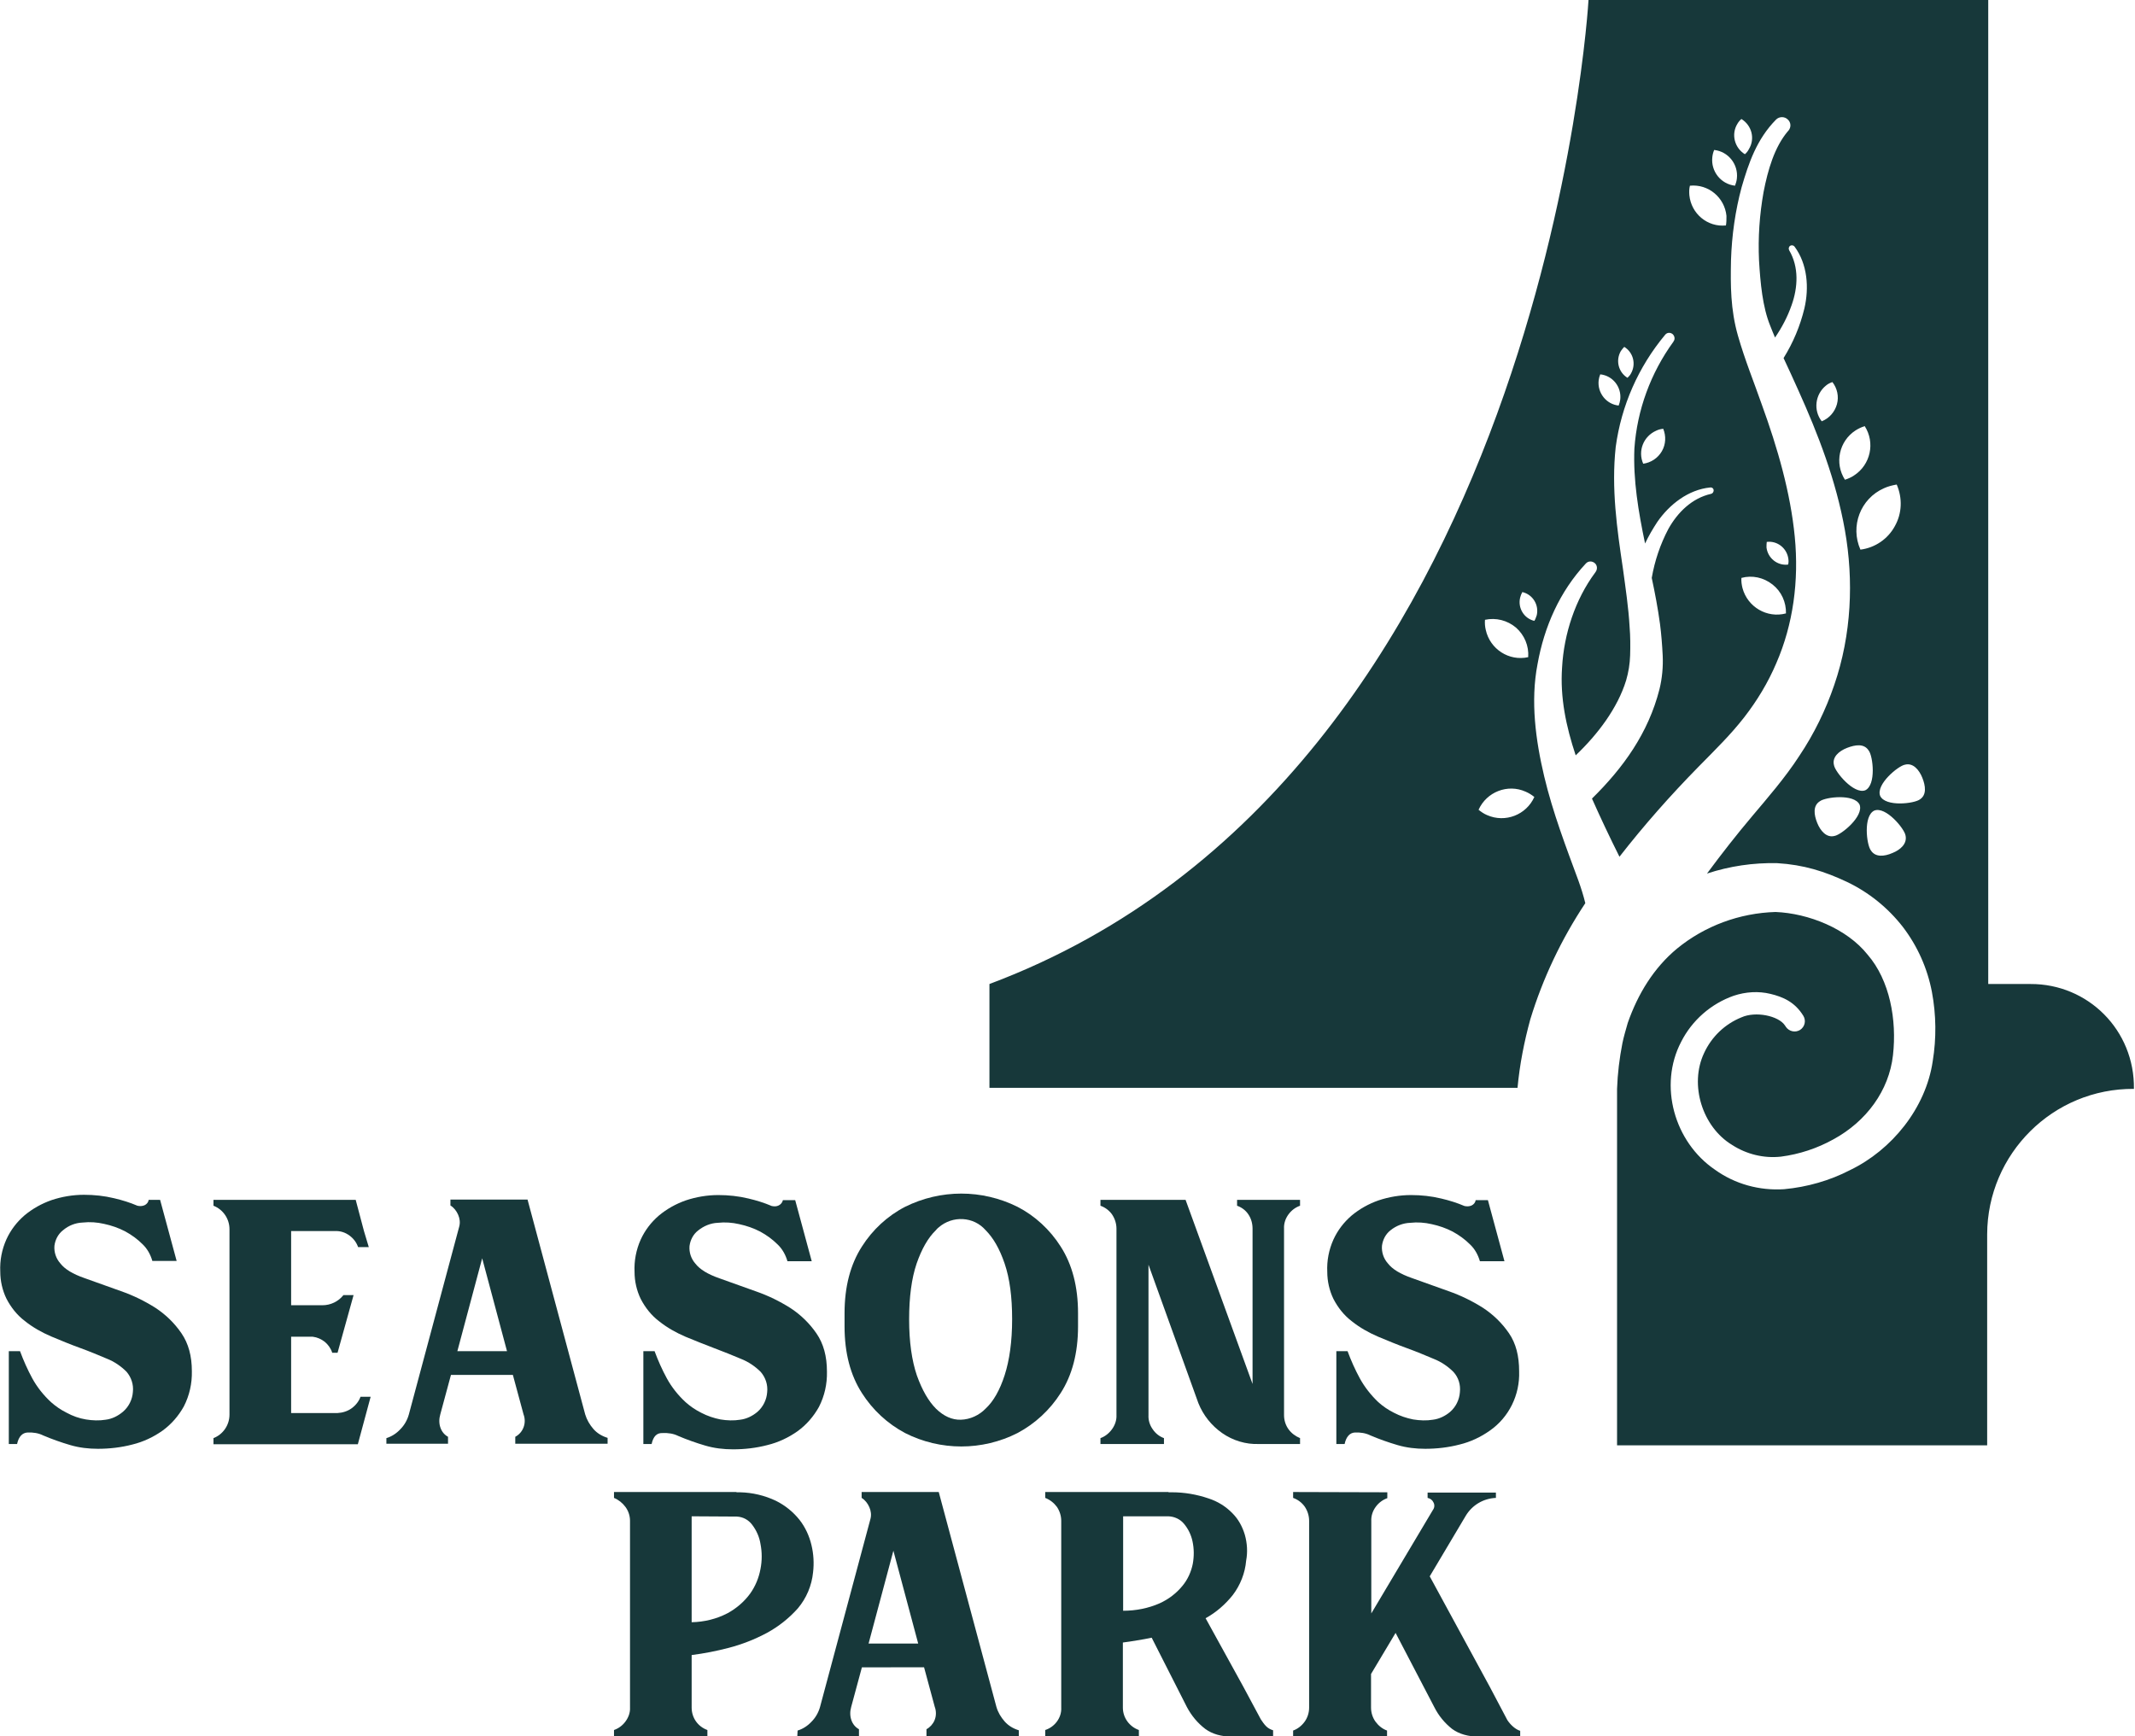<?xml version="1.0" encoding="utf-8"?>
<!-- Generator: Adobe Illustrator 22.1.0, SVG Export Plug-In . SVG Version: 6.00 Build 0)  -->
<svg version="1.1" id="Layer_1" xmlns="http://www.w3.org/2000/svg" xmlns:xlink="http://www.w3.org/1999/xlink" x="0px" y="0px"
	 viewBox="0 0 800.1 650.8" style="enable-background:new 0 0 800.1 650.8;" xml:space="preserve">
<style type="text/css">
	.st0{fill:#17383A;}
</style>
<g id="Layer_2_1_">
	<g id="Layer_1-2">
		<path class="st0" d="M6.4,541.2H3.3v-34.8h4.2c1.3,3.5,2.8,6.9,4.6,10.2s4.2,6.3,7,8.9c1.8,1.6,3.7,2.9,5.9,4
			c2.2,1.2,4.7,2.1,7.2,2.5c2.4,0.4,5,0.5,7.4,0.1c2.4-0.3,4.6-1.4,6.5-3c2.2-1.9,3.5-4.6,3.7-7.4c0.3-2.8-0.6-5.5-2.4-7.6
			c-2.1-2.1-4.6-3.8-7.4-4.9c-3.1-1.3-6.4-2.7-10-4s-7.2-2.8-10.8-4.3c-3.5-1.5-6.9-3.4-9.9-5.8c-2.9-2.2-5.2-5.1-6.9-8.4
			c-1.5-3.1-2.3-6.6-2.3-10.1c-0.2-4.2,0.6-8.3,2.3-12.1c1.6-3.5,3.9-6.5,6.8-9c3-2.5,6.4-4.4,10.1-5.7c3.9-1.3,8-2,12.2-2
			c3.8,0,7.6,0.4,11.3,1.3c3,0.7,5.9,1.6,8.7,2.8c0.9,0.2,1.8,0.2,2.7-0.2c0.8-0.4,1.4-1.1,1.5-2H60l6.2,22.9h-9.1
			c-0.7-2.4-1.9-4.6-3.7-6.3c-1.9-1.9-4.1-3.5-6.5-4.8c-2.5-1.3-5.1-2.2-7.9-2.8c-2.6-0.6-5.3-0.8-8-0.5c-2.7,0.1-5.3,1.1-7.4,2.9
			c-1.8,1.4-2.9,3.5-3.2,5.8c-0.2,2.4,0.6,4.8,2.2,6.6c1.7,2.2,4.7,4,9,5.5c4.4,1.6,9,3.2,13.7,4.9c4.6,1.6,8.9,3.7,13,6.3
			c3.8,2.5,7.1,5.7,9.7,9.5s3.9,8.5,3.9,14.2c0.1,4.6-0.9,9.1-3,13.2c-2,3.6-4.7,6.7-8,9.1c-3.4,2.4-7.2,4.2-11.3,5.2
			c-4.2,1.1-8.6,1.6-12.9,1.6c-3.5,0-7-0.4-10.4-1.4s-6.8-2.2-10.1-3.6c-1.8-0.9-3.8-1.2-5.9-1.1C8.4,537,7,538.4,6.4,541.2z"/>
		<path class="st0" d="M131.8,527.8c1.5-1.1,2.7-2.6,3.3-4.3h3.8l-4.8,17.8H80V539c3.6-1.4,6-4.9,6-8.8v-69.5c0-3.9-2.4-7.4-6-8.8
			v-2.2h53.3l3.1,11.7l1.8,6h-4c-0.6-1.7-1.7-3.2-3.2-4.3c-1.6-1.2-3.5-1.8-5.4-1.7h-16.5v27.8h11.7c3.1,0,6-1.4,7.9-3.8h3.8
			l-6,21.6h-2c-0.5-1.6-1.5-3-2.8-4.1c-1.3-1-2.8-1.7-4.5-1.9h-8.1v28.6h17.4C128.4,529.5,130.3,528.9,131.8,527.8z"/>
		<path class="st0" d="M144.8,539c2-0.6,3.8-1.8,5.2-3.3c1.5-1.5,2.6-3.4,3.2-5.5l18.9-70.5c0.4-1.5,0.2-3-0.4-4.4
			c-0.6-1.4-1.6-2.7-2.9-3.5v-2.2h28.9l21.6,80.5c0.6,2,1.7,3.9,3.1,5.5c1.4,1.6,3.3,2.7,5.3,3.3v2.2h-34.6v-2.6
			c3-1.6,4.3-5.2,3.1-8.4l-4-14.8H169l-4,14.8c-0.5,1.7-0.5,3.5,0.1,5.1c0.5,1.4,1.5,2.6,2.8,3.3v2.6h-23.1V539z M190,506.4
			l-9.3-34.8l-9.3,34.8H190z"/>
		<path class="st0" d="M244.2,541.2h-3.1v-34.8h4.2c1.3,3.5,2.8,6.9,4.6,10.2s4.2,6.3,7,8.9c1.8,1.6,3.7,2.9,5.9,4
			c2.3,1.2,4.7,2,7.2,2.5c2.4,0.4,5,0.5,7.4,0.1c2.4-0.3,4.6-1.4,6.4-2.9c2.2-1.9,3.5-4.6,3.7-7.4c0.3-2.8-0.6-5.5-2.4-7.6
			c-2.1-2.1-4.6-3.8-7.4-4.9c-3.1-1.3-6.5-2.7-10-4s-7.1-2.8-10.8-4.3c-3.5-1.5-6.9-3.4-9.9-5.8c-2.9-2.2-5.2-5.1-6.9-8.4
			c-1.5-3.1-2.3-6.6-2.3-10.1c-0.2-4.1,0.6-8.3,2.3-12.1c1.6-3.5,3.9-6.5,6.8-9c3-2.5,6.4-4.4,10.1-5.7c3.9-1.3,8-2,12.2-2
			c3.8,0,7.6,0.4,11.3,1.3c3,0.7,5.9,1.6,8.7,2.8c0.9,0.2,1.8,0.2,2.6-0.2c0.8-0.4,1.4-1.1,1.6-2h4.6l6.2,22.9h-9.1
			c-0.7-2.4-1.9-4.6-3.7-6.3c-1.9-1.9-4.1-3.5-6.5-4.8c-2.5-1.3-5.1-2.2-7.9-2.8c-2.6-0.6-5.3-0.8-8-0.5c-2.7,0.1-5.3,1.2-7.4,2.9
			c-1.8,1.4-2.9,3.5-3.2,5.8c-0.2,2.4,0.6,4.8,2.2,6.6c1.7,2.2,4.7,4,9,5.5c4.4,1.6,9,3.2,13.7,4.9c4.6,1.6,8.9,3.7,13,6.3
			c3.8,2.5,7.1,5.7,9.7,9.5s3.9,8.5,3.9,14.3c0.1,4.6-0.9,9.1-3,13.2c-2,3.6-4.7,6.7-8,9.1c-3.4,2.4-7.2,4.2-11.3,5.2
			c-4.2,1.1-8.5,1.6-12.9,1.6c-3.5,0-7-0.4-10.4-1.4s-6.8-2.2-10.1-3.6c-1.8-0.9-3.8-1.2-5.9-1.1C246.1,537,244.8,538.4,244.2,541.2
			z"/>
		<path class="st0" d="M503.9,541.2h-3.1v-34.8h4.2c1.3,3.5,2.8,6.9,4.6,10.2c1.8,3.3,4.2,6.3,6.9,8.9c1.8,1.6,3.7,2.9,5.9,4
			c2.3,1.2,4.7,2,7.2,2.5c2.5,0.4,5,0.5,7.4,0.1c2.4-0.3,4.6-1.4,6.4-2.9c2.2-1.9,3.5-4.6,3.7-7.4c0.3-2.8-0.5-5.5-2.4-7.6
			c-2.1-2.1-4.6-3.8-7.4-4.9c-3.1-1.3-6.4-2.7-10-4s-7.2-2.8-10.8-4.3c-3.5-1.5-6.9-3.4-9.9-5.8c-2.9-2.2-5.2-5.1-6.9-8.4
			c-1.5-3.1-2.3-6.6-2.3-10.1c-0.2-4.2,0.6-8.3,2.3-12.1c1.6-3.5,3.9-6.5,6.8-9c3-2.5,6.4-4.4,10.1-5.7c3.9-1.3,8-2,12.2-2
			c3.8,0,7.6,0.4,11.3,1.3c3,0.7,5.9,1.6,8.7,2.8c0.9,0.2,1.8,0.2,2.7-0.2c0.8-0.4,1.4-1.1,1.5-2h4.6l6.2,22.9h-9.2
			c-0.7-2.4-1.9-4.6-3.7-6.3c-1.9-1.9-4.1-3.5-6.5-4.8c-2.5-1.3-5.1-2.2-7.9-2.8c-2.6-0.6-5.3-0.8-8-0.5c-2.7,0.1-5.3,1.1-7.4,2.8
			c-1.8,1.4-2.9,3.5-3.2,5.8c-0.2,2.4,0.6,4.8,2.2,6.6c1.7,2.2,4.7,4,9,5.5c4.4,1.6,9,3.2,13.7,4.9c4.6,1.6,8.9,3.7,13,6.3
			c3.8,2.5,7.1,5.7,9.7,9.5c2.6,3.8,3.8,8.5,3.8,14.3c0.3,8.8-3.8,17.2-11,22.2c-3.4,2.4-7.2,4.2-11.3,5.2
			c-4.2,1.1-8.6,1.6-12.9,1.6c-3.5,0-7-0.4-10.4-1.4s-6.8-2.2-10.1-3.6c-1.8-0.9-3.8-1.2-5.9-1.1C505.9,537,504.5,538.4,503.9,541.2
			z"/>
		<path class="st0" d="M316.5,492.2c0-10,2.2-18.3,6.5-25c4-6.3,9.6-11.5,16.2-14.9c13.3-6.6,28.8-6.6,42.1,0
			c6.6,3.4,12.2,8.6,16.2,14.9c4.3,6.7,6.5,15,6.5,25v4.9c0,10-2.2,18.3-6.5,25c-4,6.3-9.6,11.5-16.2,15c-13.2,6.7-28.9,6.7-42.1,0
			c-6.6-3.5-12.2-8.7-16.2-15c-4.3-6.7-6.5-15-6.5-25V492.2z M340.7,494.5c0,8.4,1,15.4,2.9,21c2,5.6,4.4,9.7,7.2,12.5
			c2.9,2.8,6,4.2,9.3,4.1c3.5-0.1,6.9-1.7,9.3-4.2c2.9-2.7,5.3-6.9,7.1-12.5s2.8-12.6,2.8-21c0-8.3-0.9-15.2-2.8-20.8
			c-1.9-5.6-4.3-9.7-7.1-12.5c-4.5-5.2-12.4-5.6-17.6-1.1c-0.4,0.3-0.8,0.7-1.1,1.1c-2.9,2.8-5.3,7-7.2,12.5
			C341.6,479.2,340.7,486.2,340.7,494.5z"/>
		<path class="st0" d="M432,535.7c1,1.5,2.5,2.7,4.2,3.3v2.2h-23.8V539c1.7-0.6,3.2-1.8,4.3-3.3c1.1-1.5,1.8-3.4,1.7-5.3v-69.9
			c0-1.9-0.6-3.8-1.7-5.4c-1.1-1.5-2.6-2.6-4.3-3.2v-2.2h31.9l25.1,69v-58.2c0-1.9-0.5-3.8-1.6-5.4c-1-1.5-2.5-2.6-4.2-3.2v-2.2
			h23.6v2.2c-1.7,0.6-3.2,1.7-4.3,3.2c-1.2,1.6-1.8,3.5-1.7,5.4v69.9c0,1.9,0.6,3.8,1.7,5.3s2.6,2.6,4.3,3.3v2.2h-15.4
			c-4.9,0.2-9.8-1.3-13.8-4.1s-7.1-6.7-8.9-11.2L430.4,474v56.4C430.3,532.3,430.9,534.2,432,535.7z"/>
		<path class="st0" d="M276,559.3h1.3c4.7,0.1,9.3,1.2,13.5,3.2c3.4,1.7,6.4,4.1,8.8,7.1c2.2,2.8,3.7,6.1,4.5,9.5
			c0.8,3.3,1,6.8,0.6,10.2c-0.5,5-2.5,9.7-5.7,13.5c-3.3,3.7-7.2,6.8-11.6,9.2c-4.5,2.4-9.3,4.3-14.3,5.6c-4.6,1.2-9.2,2.1-13.9,2.7
			V640c0,3.8,2.3,7.1,5.9,8.4v2.4h-35v-2.4c1.7-0.6,3.2-1.7,4.3-3.2s1.8-3.3,1.7-5.2v-70c0-1.9-0.6-3.7-1.7-5.2
			c-1.1-1.5-2.6-2.7-4.3-3.4v-2.2H276V559.3z M259.2,568.3V608c4.7-0.1,9.3-1.2,13.5-3.4c3.3-1.8,6.2-4.3,8.4-7.3
			c2-2.8,3.3-6,3.9-9.3c0.6-3.1,0.6-6.2,0-9.3c-0.4-2.6-1.5-5.1-3.1-7.2c-1.4-1.9-3.5-3-5.8-3.1L259.2,568.3z"/>
		<path class="st0" d="M298.9,648.6c2-0.6,3.8-1.8,5.2-3.3c1.5-1.5,2.6-3.4,3.2-5.5l18.9-70.5c0.4-1.5,0.2-3-0.4-4.4
			s-1.6-2.7-2.9-3.5v-2.2h28.9l21.6,80.5c0.6,2.1,1.7,3.9,3.1,5.5s3.3,2.7,5.3,3.3v2.2h-34.6v-2.6c1.3-0.7,2.4-1.9,3-3.3
			c0.7-1.6,0.7-3.5,0.1-5.1l-4-14.8H323l-4,14.8c-0.5,1.7-0.5,3.5,0.1,5.1c0.5,1.4,1.5,2.6,2.8,3.3v2.6h-23.1L298.9,648.6
			L298.9,648.6z M344.1,616l-9.3-34.8l-9.3,34.8H344.1z"/>
		<path class="st0" d="M437.9,559.3h1.3c4.7,0,9.3,0.8,13.7,2.3c3.4,1.1,6.5,3,9,5.6c2.2,2.2,3.7,5,4.6,8c0.9,3.2,1.1,6.5,0.5,9.7
			c-0.4,4.7-2.2,9.2-5,12.9c-2.8,3.5-6.2,6.5-10.2,8.7l14.1,25.6l6.6,12.3c0.6,0.9,1.2,1.8,2,2.6c0.7,0.7,1.6,1.2,2.6,1.5v2.4H462
			c-4.3,0-7.7-1-10.3-2.9c-2.9-2.2-5.2-5-6.9-8.2l-13.2-26c-1.8,0.4-3.7,0.7-5.5,1s-3.6,0.6-5.3,0.8V640c0,1.9,0.6,3.7,1.7,5.2
			s2.6,2.6,4.3,3.2v2.4h-35.1v-2.4c1.8-0.6,3.3-1.7,4.4-3.2s1.7-3.3,1.6-5.2v-70c0-1.9-0.6-3.7-1.6-5.2c-1.1-1.5-2.6-2.7-4.4-3.4
			v-2.2h46.2V559.3z M420.9,603.7c4.7,0,9.4-0.9,13.7-2.8c3.3-1.5,6.2-3.7,8.5-6.5c2-2.4,3.3-5.3,3.9-8.3c0.5-2.8,0.5-5.6-0.1-8.4
			c-0.5-2.4-1.6-4.7-3.2-6.6c-1.4-1.7-3.5-2.7-5.8-2.8h-17V603.7z"/>
		<path class="st0" d="M519.9,559.3v2.2c-1.7,0.6-3.2,1.7-4.3,3.2c-1.2,1.6-1.8,3.5-1.7,5.4v34.6l23.1-38.8c0.6-0.8,0.7-1.9,0.2-2.8
			c-0.4-0.9-1.2-1.5-2.2-1.7v-2h25.6v2c-4.7,0.2-8.9,2.7-11.3,6.7l-13.5,22.7l22.5,41.4l6.6,12.5c0.6,0.9,1.3,1.7,2.1,2.4
			s1.7,1.3,2.7,1.6v2.2h-15.2c-4.3,0-7.7-1-10.3-2.9c-2.8-2.2-5.1-5-6.7-8.2L523,612l-9.2,15.4V640c0,1.9,0.6,3.8,1.7,5.3
			c1.1,1.5,2.6,2.7,4.3,3.3v2.2h-35.2v-2.2c1.7-0.6,3.2-1.8,4.3-3.3c1.1-1.5,1.7-3.4,1.7-5.3v-70c0-1.9-0.6-3.8-1.7-5.4
			c-1.1-1.5-2.6-2.6-4.3-3.2v-2.2L519.9,559.3z"/>
		<path class="st0" d="M719.5,299.6c-2.1,1.6-12.9,2.9-14.9-1.3c-1.7-4.3,6.8-11.3,9.3-11.7c3-0.8,5.3,1.9,6.5,4.9
			S722.1,297.9,719.5,299.6 M709.2,319.7c-3,1.3-6.4,1.7-8.1-1c-1.6-2.1-2.9-12.9,1.3-14.9c4.3-1.7,11.3,6.8,11.7,9.3
			C714.8,316.2,712.2,318.5,709.2,319.7 M687.3,286.8c-0.8-3,1.8-5.3,4.9-6.5s6.4-1.7,8.1,1c1.6,2,2.9,12.9-1.3,14.9
			C694.7,297.8,687.7,289.3,687.3,286.8 M687.5,313.3c-3,0.8-5.3-1.9-6.5-4.9s-1.7-6.4,1-8.1c2.1-1.6,12.9-2.9,14.9,1.3
			C698.5,306,690,312.9,687.5,313.3 M691.4,179.8c-4-6.2-2.2-14.5,4-18.5c1.1-0.7,2.2-1.2,3.4-1.6c4,6.2,2.2,14.5-4,18.5
			C693.8,178.9,692.6,179.4,691.4,179.8 M688.4,151.5c-0.8,2.9-2.9,5.3-5.7,6.4c-3.2-4.1-2.5-10.1,1.6-13.4c0.7-0.6,1.5-1,2.4-1.3
			C688.5,145.5,689.2,148.6,688.4,151.5 M710.1,197.2c-2.6,4.8-7.4,8.1-12.9,8.8c-3.9-8.8,0-19.1,8.8-23c1.5-0.7,3.1-1.1,4.8-1.4
			C713,186.7,712.8,192.4,710.1,197.2 M653.9,57.8c-3.9-2.4-5.2-7.5-2.8-11.4c0.4-0.7,0.9-1.3,1.5-1.8c3.9,2.4,5.2,7.4,2.8,11.3
			C655,56.7,654.5,57.3,653.9,57.8 M650.2,69.6c-5.3-0.6-9.1-5.4-8.5-10.7c0.1-0.9,0.3-1.8,0.7-2.7c5.3,0.6,9.1,5.4,8.5,10.7
			C650.8,67.9,650.5,68.8,650.2,69.6 M646.8,84.5c-6.9,0.7-13-4.4-13.7-11.3c-0.1-1.2-0.1-2.4,0.2-3.6c6.9-0.7,13,4.4,13.7,11.3
			C647,82.2,647,83.4,646.8,84.5 M664.3,219.1c3.3,2.6,5.1,6.6,5,10.8c-7.1,1.9-14.4-2.4-16.3-9.5c-0.3-1.2-0.5-2.5-0.4-3.8
			C656.6,215.5,660.9,216.4,664.3,219.1 M662.1,203.1c4-0.5,7.6,2.4,8.1,6.4c0.1,0.7,0.1,1.4-0.1,2.1c-4,0.5-7.6-2.4-8.1-6.4
			C662,204.5,662,203.8,662.1,203.1 M622.8,169.1c-1.5,2.6-4.1,4.3-7,4.7c-2.1-4.8,0.1-10.3,4.9-12.4c0.8-0.4,1.7-0.6,2.6-0.7
			C624.4,163.4,624.3,166.5,622.8,169.1 M609.9,141.6c-3.4-2.1-4.5-6.5-2.5-10c0.4-0.6,0.8-1.1,1.3-1.6c3.4,2.1,4.5,6.5,2.5,10
			C610.9,140.6,610.4,141.1,609.9,141.6 M606.6,152c-4.7-0.5-8-4.8-7.5-9.4c0.1-0.8,0.3-1.6,0.6-2.3c4.7,0.5,8,4.7,7.5,9.4
			C607.1,150.5,606.9,151.2,606.6,152 M575,232.7c-3.9-0.9-6.3-4.9-5.3-8.8c0.2-0.7,0.4-1.3,0.8-2c3.9,0.9,6.3,4.8,5.4,8.7
			C575.6,231.4,575.4,232.1,575,232.7 M575,298.7c-3,6.7-10.9,9.8-17.7,6.8c-1.2-0.5-2.2-1.2-3.2-2c3-6.7,10.9-9.8,17.6-6.8
			C572.9,297.2,574,297.9,575,298.7 M568.1,235.2c3.2,2.8,4.9,6.9,4.6,11.1c-7.2,1.6-14.3-3-15.9-10.2c-0.3-1.2-0.4-2.5-0.3-3.8
			C560.6,231.4,564.9,232.5,568.1,235.2 M760.9,368.8h-15.8V0H595.3c0,0-16.6,290.9-224.5,368.8v38.9h197.9
			c0.8-8.7,2.5-17.3,4.8-25.7c4.7-15.4,11.7-30.1,20.6-43.5c-0.7-2.9-1.6-5.7-2.6-8.5c-4.5-12.2-9.6-25.5-12.8-39
			s-5.2-28.2-2.5-42.1c2.5-14,8.3-27.2,18.1-37.7c0.9-1,2.4-1,3.4-0.1c0.9,0.8,1,2.2,0.3,3.2l-0.2,0.3c-7.5,10.1-11.7,23-12.4,35.5
			c-0.8,11.3,1.5,22.2,5.1,33c8.3-7.9,15.7-17.7,18.9-28.1c0.9-3.1,1.4-6.2,1.5-9.4c0.1-3.5,0.1-7.1-0.2-10.7
			c-0.4-7.1-1.5-14.4-2.5-21.8c-2.2-14.8-4.4-30-2.7-45.6c2.1-15.5,8.5-30,18.5-42c0.7-0.9,1.9-1,2.8-0.3l0,0c0.8,0.7,1,1.9,0.4,2.7
			l-0.1,0.2c-8.5,11.7-13.6,25.6-14.6,40c-0.5,11.8,1.5,23.7,4,35.6c1.3-2.8,2.9-5.5,4.6-8.1c4.5-6.5,11.6-12.1,19.8-12.9
			c0.7-0.1,1.3,0.4,1.3,1.1l0,0c0,0.6-0.4,1.2-1,1.3c-7.1,1.6-12.5,6.9-16,13.2c-3,5.7-5.1,11.9-6.2,18.3c1.2,5.6,2.3,11.4,3.1,17.3
			c0.5,3.9,0.8,7.8,1,11.7c0.2,4.3-0.2,8.6-1.2,12.7c-4.2,16.5-13.6,29.5-25.3,41c3.2,7.2,6.6,14.4,10.3,21.8
			c9.2-11.8,19.1-23,29.6-33.7c6.8-6.9,12.1-12.1,17.1-18.5c4.9-6.3,9-13.1,12.1-20.4c6.3-14.5,8.5-30.8,6.9-47.3
			s-6.4-33.2-12.4-49.7c-2.9-8.3-6.3-16.6-8.9-25.7c-2.8-9.8-2.8-19-2.6-28.3c0.3-9.3,1.6-18.5,4-27.4c2.6-8.9,5.6-17.9,12.9-25.3
			c1.2-1.2,3.2-1.2,4.4,0c1.2,1.1,1.3,2.9,0.2,4.2l-0.2,0.2c-5,5.9-7.5,14.5-9.1,22.8c-1.5,8.4-2.1,17-1.7,25.6
			c0.5,8.4,1.3,17.4,4.2,24.5c0.5,1.4,1.2,2.9,1.8,4.4c2.6-3.8,4.7-7.8,6.2-12.1c2.4-6.7,2.8-14.3-0.9-20.6
			c-0.3-0.6-0.2-1.3,0.4-1.7l0,0c0.5-0.3,1.2-0.2,1.6,0.3c4.9,6.6,5.5,15.5,3.7,23.2c-1.6,6.6-4.2,12.8-7.8,18.6
			c1.8,3.9,3.7,7.9,5.5,12c7.4,16.4,14.2,33.9,17.5,52.6s2.5,39-4,57.9c-3.2,9.4-7.6,18.4-13.1,26.6c-5.3,8.2-12.2,16.1-17.5,22.4
			c-6,7.1-11.7,14.4-17.1,21.7c8.5-2.8,17.4-4.1,26.3-3.9c10,0.6,17.8,3.1,26.1,7c8.2,3.9,15.4,9.7,21,16.9
			c5.5,7.2,9.2,15.5,10.9,24.4c1.6,8.6,1.7,17.3,0.3,25.9c-2.6,17.7-15.4,33.3-30.9,40.8c-7.7,4-16.2,6.4-24.8,7.2
			c-9.2,0.6-18.4-1.9-25.9-7.3c-15.3-10.4-21.2-31.6-12.7-47.9c4.1-8.1,11.2-14.3,19.7-17.3c4.5-1.5,9.3-1.8,13.8-0.7
			c4.6,1.1,9.1,3,12.3,8.2c1.1,1.8,0.6,4.1-1.2,5.3l0,0c-1.8,1.1-4.1,0.6-5.3-1.1l-0.4-0.6c-2.4-3.6-11-5.4-16.3-3
			c-6.2,2.5-11.2,7.3-14,13.4c-5.6,11.9-0.6,27.7,10.5,34.4c5.4,3.5,11.9,5.1,18.3,4.4c6.9-0.9,13.6-3.1,19.7-6.5
			c12.3-6.7,20.8-18.2,22.3-31.5s-1.2-28.1-9.5-37.7c-7.8-9.8-22.2-15.5-34.5-16c-13.5,0.4-26.5,5.2-36.9,13.7
			c-8.7,7.2-14.7,17-18.5,27.9c-0.7,2.5-1.5,5.1-2,7.6c-1.1,5.6-1.8,11.3-2,17.1v133.6h138.7v-79.1c0.1-30.2,24.7-54.7,55-54.5l0,0
			C800,386.1,782.5,368.7,760.9,368.8L760.9,368.8"/>
	</g>
</g>
</svg>
